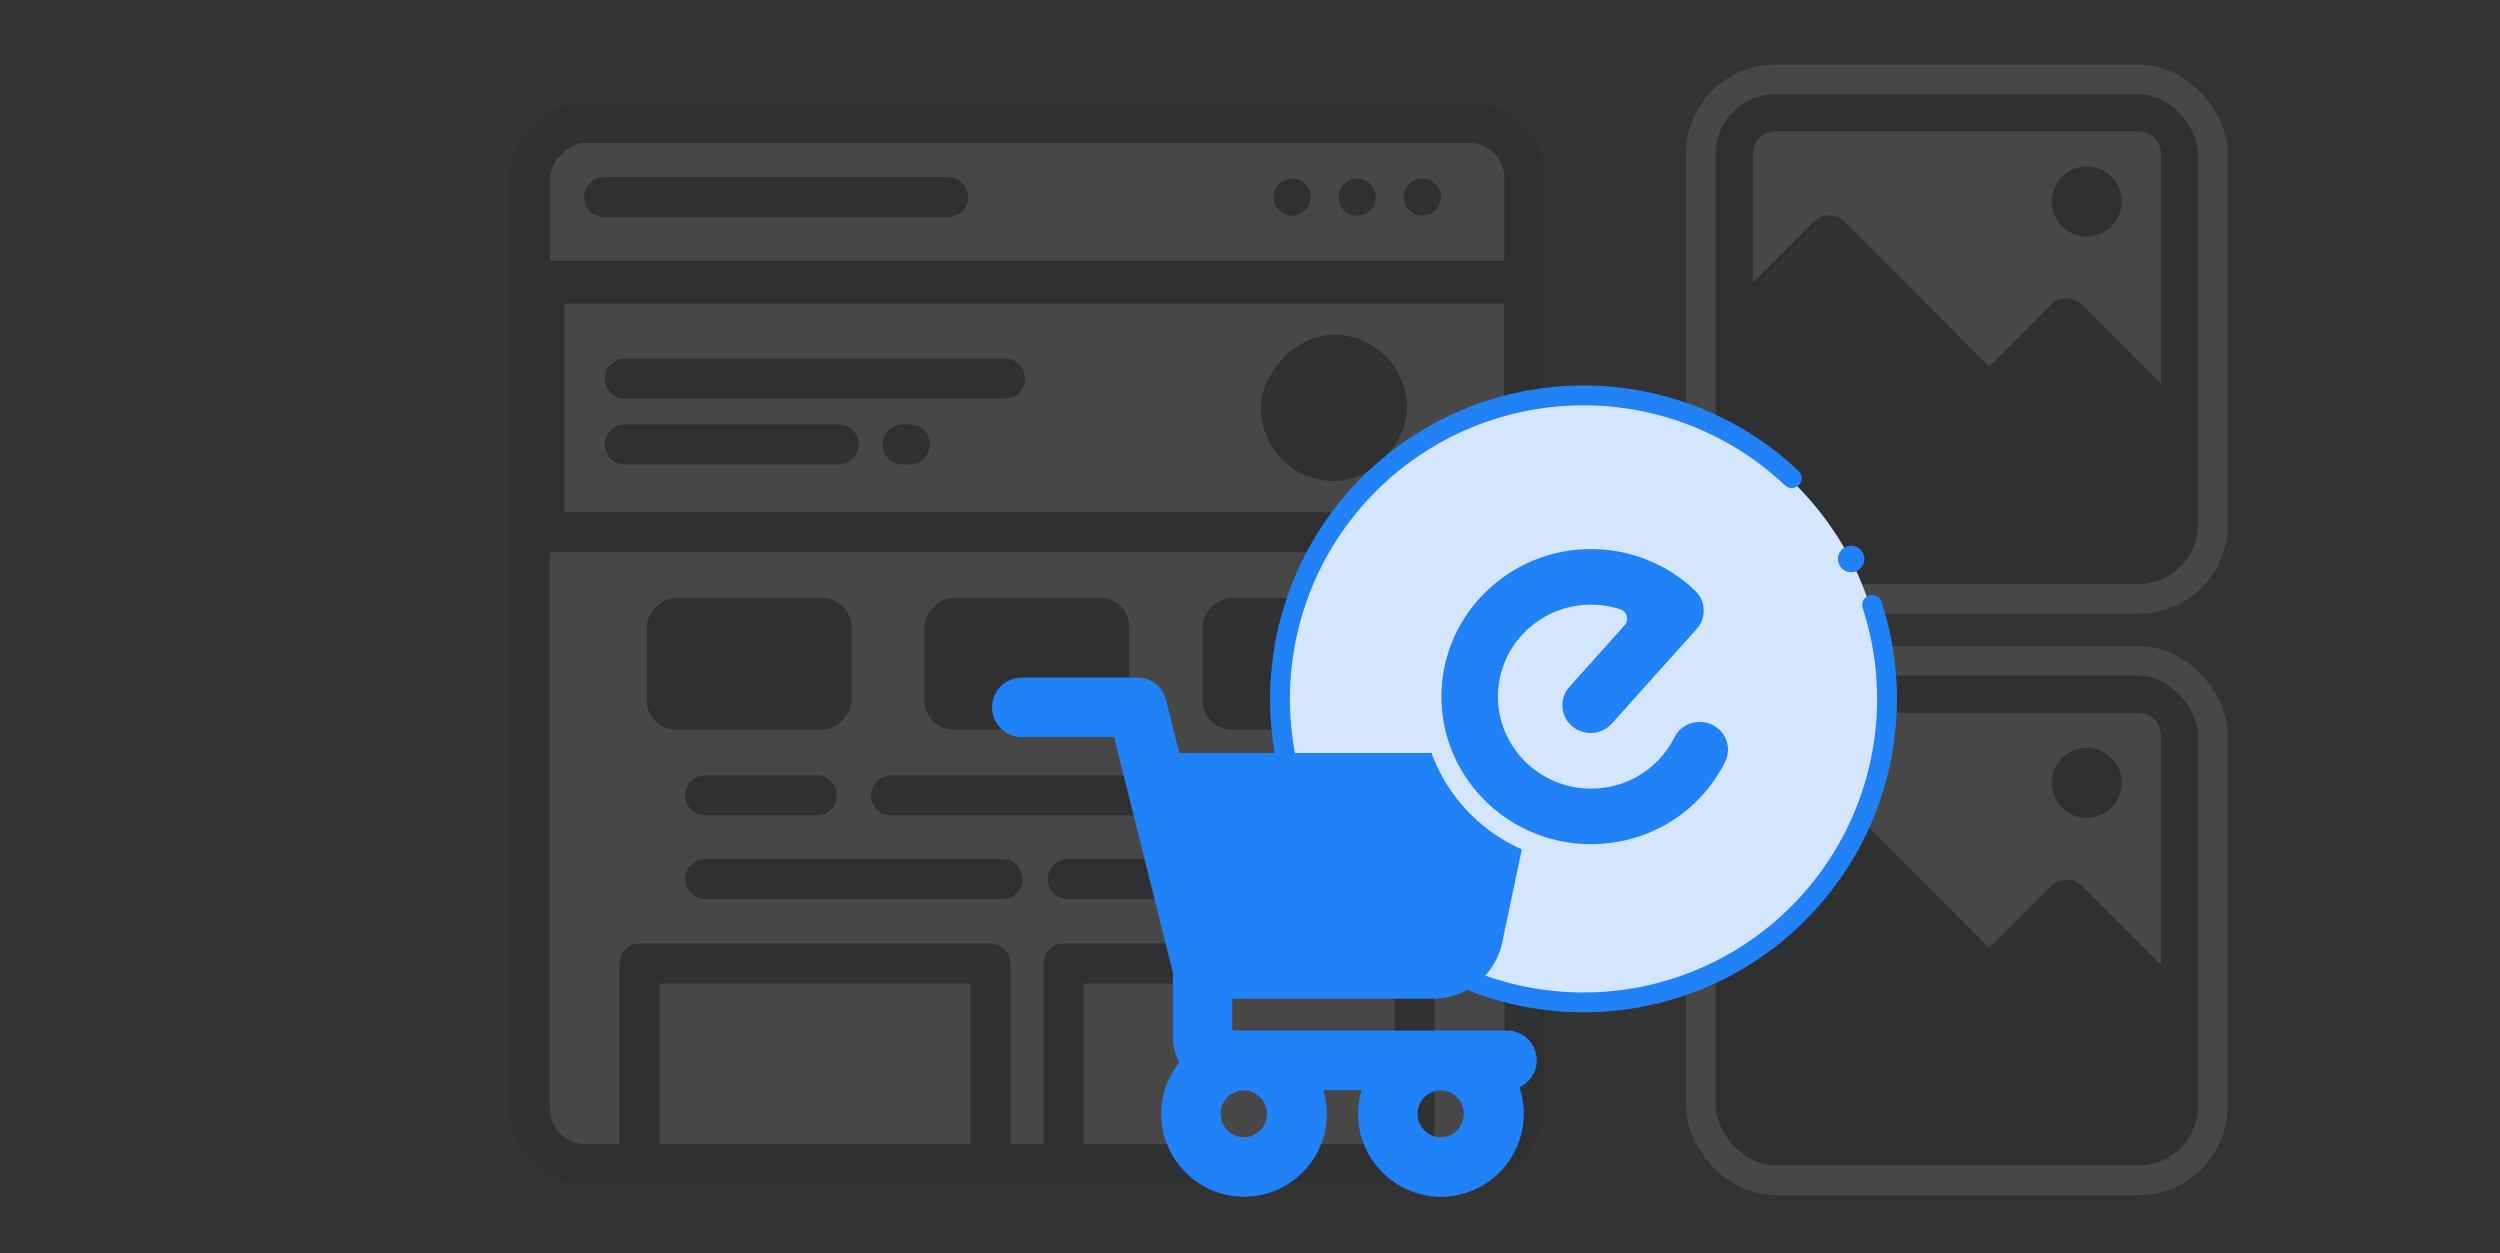<?xml version="1.0" encoding="UTF-8"?>
<svg xmlns="http://www.w3.org/2000/svg" width="387" height="194" fill="none">
  <rect width="100%" height="100%" fill="#333333" stroke="none"/>
  <g clip-path="url(#a)">
    <g opacity=".1">
      <rect x="263.297" y="12.297" width="79.257" height="80.405" rx="11.486" fill="#04111E"></rect>
      <rect x="263.297" y="12.297" width="79.257" height="80.405" rx="11.486" stroke="#fff" stroke-width="4.595"></rect>
      <path fill-rule="evenodd" clip-rule="evenodd" d="m334.514 59.392-12.18-12.203a3.447 3.447 0 0 0-3.756-.749 3.447 3.447 0 0 0-1.118.749l-9.537 9.556-22.338-22.381a3.447 3.447 0 0 0-3.756-.749 3.447 3.447 0 0 0-1.118.749l-9.373 9.39V23.792c0-.916.363-1.794 1.009-2.442a3.445 3.445 0 0 1 2.437-1.011h56.283c.914 0 1.791.364 2.437 1.011a3.458 3.458 0 0 1 1.01 2.442v35.6Zm-11.483-22.776a5.421 5.421 0 0 0 5.416-5.426 5.421 5.421 0 0 0-5.416-5.426 5.42 5.42 0 0 0-5.415 5.426 5.42 5.42 0 0 0 5.415 5.426Z" fill="#fff"></path>
    </g>
    <g opacity=".1">
      <rect x="263.297" y="102.297" width="79.257" height="80.405" rx="11.486" fill="#04111E"></rect>
      <rect x="263.297" y="102.297" width="79.257" height="80.405" rx="11.486" stroke="#fff" stroke-width="4.595"></rect>
      <path fill-rule="evenodd" clip-rule="evenodd" d="m334.514 149.392-12.18-12.203a3.45 3.45 0 0 0-2.437-1.012 3.45 3.45 0 0 0-2.437 1.012l-9.537 9.556-22.338-22.381a3.45 3.45 0 0 0-2.437-1.012 3.45 3.45 0 0 0-2.437 1.012l-9.373 9.391v-19.964a3.446 3.446 0 0 1 3.446-3.453h56.283c.914 0 1.791.364 2.437 1.011a3.46 3.46 0 0 1 1.01 2.442v35.601Zm-11.483-22.776a5.42 5.42 0 0 0 5.416-5.426 5.42 5.42 0 0 0-5.416-5.426 5.42 5.42 0 0 0-5.415 5.426 5.42 5.42 0 0 0 5.415 5.426Z" fill="#fff"></path>
    </g>
    <g opacity=".1">
      <g clip-path="url(#b)">
        <rect width="154" height="161.196" rx="8.636" transform="matrix(-1 0 0 1 236 19)" fill="#fff"></rect>
        <path fill="#fff" stroke="#04111E" stroke-width="6.2" stroke-linejoin="round" d="M236 19H82v24.467h154z"></path>
        <path d="M165.294 136.076h33.103M137.948 123.123h69.084M109.163 123.123h17.271M109.163 136.076h46.056M146.766 30.514H93.514" stroke="#04111E" stroke-width="6.2" stroke-linecap="round"></path>
        <path fill="#fff" stroke="#04111E" stroke-width="6.2" stroke-linejoin="round" d="M235.92 43.899H84.263v38.48H235.92zM153.301 149.153H98.976v38.48h54.325z"></path>
        <rect width="22.635" height="22.635" rx="11.318" transform="matrix(-1 0 0 1 217.812 51.821)" fill="#04111E"></rect>
        <path fill="#fff" stroke="#04111E" stroke-width="6.2" stroke-linejoin="round" d="M218.944 149.153h-54.325v38.48h54.325z"></path>
        <rect width="31.689" height="20.372" rx="4.527" transform="matrix(-1 0 0 1 217.812 92.565)" fill="#04111E"></rect>
        <rect width="31.689" height="20.372" rx="4.527" transform="matrix(-1 0 0 1 174.805 92.565)" fill="#04111E"></rect>
        <rect width="31.689" height="20.372" rx="4.527" transform="matrix(-1 0 0 1 131.798 92.565)" fill="#04111E"></rect>
        <circle cx="2.878" cy="2.878" r="2.878" transform="matrix(-1 0 0 1 202.897 27.635)" fill="#04111E"></circle>
        <circle cx="2.878" cy="2.878" r="2.878" transform="matrix(-1 0 0 1 212.972 27.635)" fill="#04111E"></circle>
        <circle cx="2.878" cy="2.878" r="2.878" transform="matrix(-1 0 0 1 223.047 27.636)" fill="#04111E"></circle>
        <circle cx="2.878" cy="2.878" r="2.878" transform="matrix(-1 0 0 1 209.911 133.197)" fill="#04111E"></circle>
        <path d="M96.713 58.612h58.852M96.713 68.798h33.103M139.72 68.798h1.132" stroke="#04111E" stroke-width="6.2" stroke-linecap="round"></path>
      </g>
      <rect width="154" height="161.196" rx="8.636" transform="matrix(-1 0 0 1 236 19)" stroke="#04111E" stroke-width="6.2" stroke-linejoin="round"></rect>
    </g>
    <path d="M245.132 154.564c25.707 0 46.546-20.839 46.546-46.546s-20.839-46.546-46.546-46.546-46.546 20.84-46.546 46.546c0 25.707 20.839 46.546 46.546 46.546Z" fill="#D3E6FD"></path>
    <path d="M277.37 74.015a46.982 46.982 0 1 0 12.432 19.624" stroke="#2181F7" stroke-width="3.069" stroke-linecap="round" stroke-linejoin="round"></path>
    <path fill-rule="evenodd" clip-rule="evenodd" d="M158.173 104.896h17.881a4.598 4.598 0 0 1 4.461 3.488l2.04 8.178h46.58a7.734 7.734 0 0 1 6.031 2.875 7.753 7.753 0 0 1 1.571 6.499l-4.192 19.974c-1.058 5.039-5.559 8.697-10.703 8.697h-31.087v4.926h42.532a4.601 4.601 0 0 1 1.91 8.787c.436 1.289.683 2.665.683 4.101 0 7.076-5.75 12.833-12.819 12.833-7.068 0-12.818-5.757-12.818-12.833 0-1.28.192-2.514.543-3.681h-5.929c.349 1.167.543 2.401.543 3.681 0 7.076-5.751 12.833-12.819 12.833-7.068 0-12.818-5.757-12.818-12.833 0-3.02 1.053-5.795 2.803-7.989a8.21 8.21 0 0 1-1.006-3.948v-9.916l-9.097-36.466h-14.29a4.6 4.6 0 0 1-4.598-4.603 4.6 4.6 0 0 1 4.598-4.603Zm30.785 67.525c0 2 1.624 3.627 3.623 3.627a3.628 3.628 0 0 0 0-7.254 3.628 3.628 0 0 0-3.623 3.627Zm30.48 0c0 2 1.624 3.627 3.623 3.627a3.628 3.628 0 0 0 0-7.254 3.628 3.628 0 0 0-3.623 3.627Z" fill="#2181F7"></path>
    <path d="M242.316 113.531c2.444 2.136 6.178 1.911 8.341-.502l13.121-14.634a5.78 5.78 0 0 0-.311-8.055c-4.629-4.433-10.731-6.873-17.181-6.873-13.61 0-24.683 10.932-24.683 24.37 0 13.439 11.073 24.371 24.683 24.371 9.451 0 17.929-5.198 22.126-13.568 1.449-2.887.252-6.387-2.673-7.817-2.924-1.43-6.47-.249-7.918 2.64-2.189 4.365-6.61 7.077-11.536 7.077-7.093 0-12.864-5.698-12.864-12.703 0-7.004 5.771-12.702 12.864-12.702 1.397 0 2.763.22 4.055.643l-8.533 9.517a5.784 5.784 0 0 0 .509 8.236Z" fill="#2181F7" stroke="#D3E6FD" stroke-width="3.069" stroke-linejoin="round"></path>
    <path d="M286.564 88.582a2.046 2.046 0 1 0 0-4.093 2.046 2.046 0 0 0 0 4.093Z" fill="#2181F7"></path>
  </g>
  <defs>
    <clipPath id="a">
      <path fill="#fff" d="M0 0h386.744v193.372H0z"></path>
    </clipPath>
    <clipPath id="b">
      <rect width="154" height="161.196" rx="8.636" transform="matrix(-1 0 0 1 236 19)" fill="#fff"></rect>
    </clipPath>
  </defs>
</svg>
